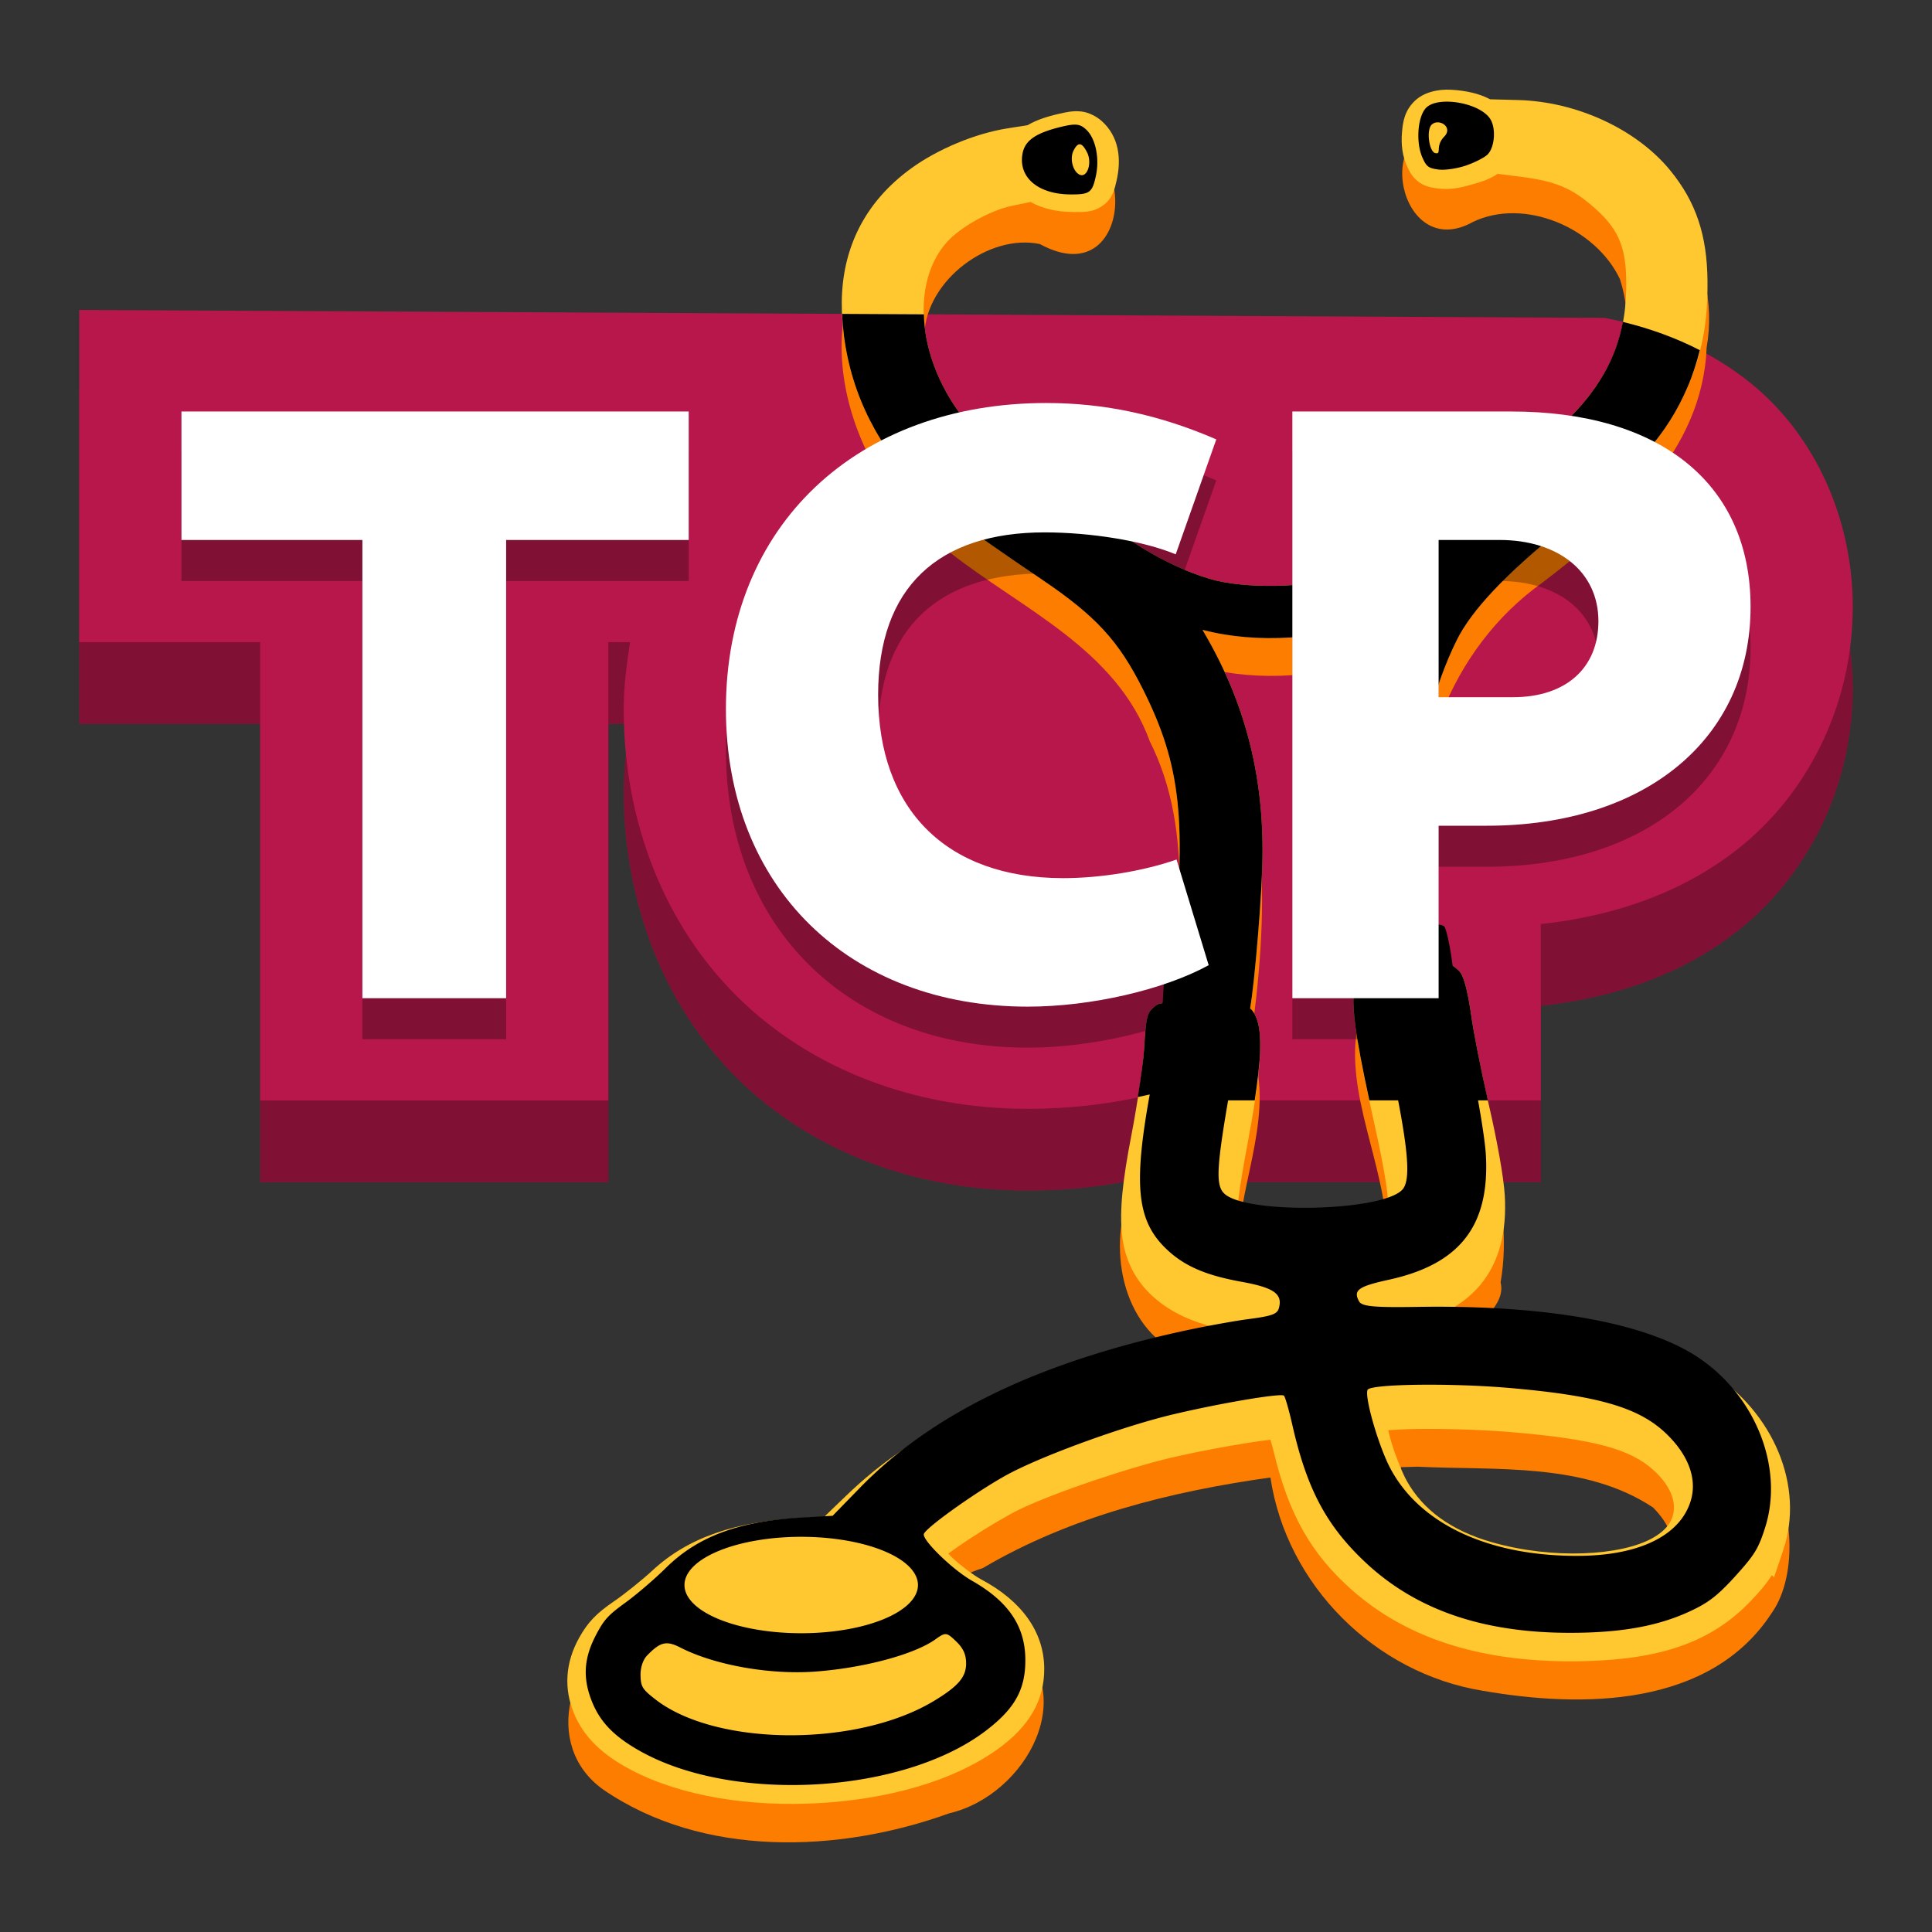 <svg version="1.1" viewBox="0 0 512 512" xmlns="http://www.w3.org/2000/svg"><rect x="0" y="0" width="512" height="512" fill="#333333" stroke="none"/><path d="m21 103.8v88.046h47.949v121.44h92.268v-121.44h5.751c-0.878 5.812-1.68 11.659-1.68 17.722 0 29.885 10.839 57.345 30.391 76.504 19.552 19.161 47.011 29.447 76.681 29.447 14.852 0 29.444-2.255 43.037-6.765v4.527h92.933v-46.724c20.385-2.196 39.029-8.934 53.728-21.137 18.098-15.024 28.943-38.306 28.943-62.96 0-22.844-9.66-45.079-26.808-59.055-11.099-9.044-24.373-14.652-38.916-17.495z" color="#000000" color-rendering="auto" dominant-baseline="auto" fill="#b8174c" image-rendering="auto" shape-rendering="auto" solid-color="#000000" stop-color="#000000" stroke-width="4.11" style="font-feature-settings:normal;font-variant-alternates:normal;font-variant-caps:normal;font-variant-east-asian:normal;font-variant-ligatures:normal;font-variant-numeric:normal;font-variant-position:normal;font-variation-settings:normal;inline-size:0;isolation:auto;mix-blend-mode:normal;shape-margin:0;shape-padding:0;text-decoration-color:#000000;text-decoration-line:none;text-decoration-style:solid;text-indent:0;text-orientation:mixed;text-transform:none;white-space:normal"/><path d="m21 103.8v88.046h47.949v121.44h92.268v-121.44h5.751c-0.878 5.812-1.68 11.659-1.68 17.722 0 29.885 10.839 57.345 30.391 76.504 19.552 19.161 47.011 29.447 76.681 29.447 14.852 0 29.444-2.255 43.037-6.765v4.527h92.933v-46.724c20.385-2.196 39.029-8.934 53.728-21.137 18.098-15.024 28.943-38.306 28.943-62.96 0-22.844-9.66-45.079-26.808-59.055-11.099-9.044-24.373-14.652-38.916-17.495z" color="#000000" color-rendering="auto" dominant-baseline="auto" image-rendering="auto" opacity=".3" shape-rendering="auto" solid-color="#000000" stop-color="#000000" stroke-width="4.11" style="font-feature-settings:normal;font-variant-alternates:normal;font-variant-caps:normal;font-variant-east-asian:normal;font-variant-ligatures:normal;font-variant-numeric:normal;font-variant-position:normal;font-variation-settings:normal;inline-size:0;isolation:auto;mix-blend-mode:normal;shape-margin:0;shape-padding:0;text-decoration-color:#000000;text-decoration-line:none;text-decoration-style:solid;text-indent:0;text-orientation:mixed;text-transform:none;white-space:normal"/><path d="m21 82.133v88.046h47.949v121.44h92.268v-121.44h5.751c-0.878 5.812-1.68 11.659-1.68 17.722 0 29.885 10.839 57.345 30.391 76.504 19.552 19.161 47.011 29.447 76.681 29.447 14.852 0 29.444-2.255 43.037-6.765v4.526h92.933v-46.724c20.385-2.196 39.029-8.934 53.728-21.137 18.098-15.024 28.943-38.306 28.943-62.96 0-22.844-9.659-45.079-26.808-59.055-11.099-9.044-24.373-14.652-38.916-17.495z" color="#000000" color-rendering="auto" dominant-baseline="auto" fill="#b8174c" image-rendering="auto" shape-rendering="auto" solid-color="#000000" stop-color="#000000" stroke-width="4.11" style="font-feature-settings:normal;font-variant-alternates:normal;font-variant-caps:normal;font-variant-east-asian:normal;font-variant-ligatures:normal;font-variant-numeric:normal;font-variant-position:normal;font-variation-settings:normal;inline-size:0;isolation:auto;mix-blend-mode:normal;shape-margin:0;shape-padding:0;text-decoration-color:#000000;text-decoration-line:none;text-decoration-style:solid;text-indent:0;text-orientation:mixed;text-transform:none;white-space:normal"/><path d="m384.57 33.788c-21.515-1.907-13.915 36.009 5.738 25.046 13.65-6.59 32.615 1.527 39.015 15.191 6.91 21.786-6.243 43.612-23.674 56.023-14.916 10.367-27.767 22.212-46.271 31.339-23.133 9.118-49.511 1.948-67.906-13.94-22.671-11.507-49.008-30.253-46.51-58.95 0.621-14.336 17.192-26.641 30.613-23.819 26.784 14.615 26.342-36.924 0.423-23.198-15.648 4.527-33.509 7.739-43.874 21.995-19.579 26.38-5.002 65.415 19.789 83.071 18.972 14.889 43.946 25.544 52.78 49.871 12.438 24.72 6.937 52.819 5.211 79.119-13.618 6.988-4.673 30.702-11.527 43.455-4.779 16.449 1.09 37.318 19.596 41.621 17.52 2.825 5.638 3.318-4.232 5.23-34.878 6.705-70.433 19.74-95.307 46.121-18.405-0.011-37.686 4.5-50.588 18.535-16.956 7.215-24.543 31.86-8.058 43.708 26.476 18.206 62.544 16.891 91.759 6.34 20.425-4.75 35.743-32.358 15.576-47.279-7.988-5.15-23.674-12.389-6.632-17.724 23.103-13.656 49.782-20.299 76.185-23.992 4.261 28.58 27.779 51.913 56.248 56.511 26.357 4.6 60.267 4.469 76.602-20.606 7.183-10.126 6.188-30.766-3.328-41.707-19.222-24.572-53.682-24.647-82.126-25.756-14.184 1.283 16.521-8.803 13.598-20.139 3.982-22.808-6.777-44.878-8.979-67.406-10.08-9.573-9.498-25.617-11.859-40.093-4.069-29.219 7.475-60.545 31.854-77.904 20.307-15.526 42.497-34.633 43.582-62.294 4.23-23.974-12.141-47.791-35.57-53.348-10.655-3.044-21.646-1.571-32.127-5.021zm-2.018 10.741-0.076 0.009zm0.672 0.876c0.636 0.579-0.568 0.435 0 0zm-0.207 1.747c0.343 0.028-0.194 0.343 0 0zm-18.08 126.78c-14.715 29.36-11.181 63.342-4.186 94.266-5.704 17.748 5.069 37.054 6.539 55.286 4.774 17.74-33.746 14.44-39.313 6.779 0.645-17.56 10.321-36.315 3.326-53.158 4.739-33.628 6.603-70.371-12.619-100.2 15.202 3.798 31.649 2.662 46.252-2.978zm10.703 214.76c20.88 1.01 44.315-1.212 62.447 10.814 17.951 18.462-17.082 25.634-30.377 21.642-17.3 1.461-44.388-18.839-36.359-32.335zm-39.774 0.214c0.075 0.166 0.227 0.697 0 0zm-114.91 39.166c11.472-0.246 21.522 8.033 4.443 10.086-7.273 4.52 1.609-8.008-4.443-10.086zm-33.09 0.221c-1.675 2.905-5.819 4.323 0 0zm59.113 2.88c1.147 2.016-1.077 2.386 0 0zm0.959 8.183c1.249 0.635-2.114 1.684 0 0zm2.232 11.972c1.921 11.474-19.519 5.095-2.252 1.272l2.252-1.272zm-73.186 1.513c2.891 0.661-5.3 2.507 0 0zm11.133 15.035c3.781 0.726-1.571 1.842 0 0zm14.432 2.501c-6.813 1.008-0.738 0.233 0 0z" color="#000000" fill="#fd7d00" stroke-width="9.678" style="-inkscape-stroke:none"/><path d="m384.57 23.788c-3.481-0.207-7.285 0.651-9.685 2.997-2.666 2.606-3.119 5.475-3.353 8.443-0.234 2.968 0.048 6.041 1.416 8.957 0.621 1.325 1.346 2.855 3.113 4.102s3.537 1.478 5.068 1.672c3.296 0.418 6.176-0.258 9.18-1.125 2.386-0.689 4.533-1.325 6.576-2.772l6.02 0.767c9.45 1.203 13.78 3.06 19.697 8.302 6.572 5.821 8.564 10.709 8.365 21.561-0.254 13.872-5.216 24.685-16.357 35.346-4.376 4.187-9.812 8.841-14.314 12.376-2.251 1.768-4.282 3.265-5.752 4.246-0.735 0.491-1.343 0.854-1.658 1.021-0.316 0.167-0.819-0.097 1.107-0.135-2.845 0.057-2.914 0.739-3.705 1.196-0.791 0.458-1.585 0.994-2.473 1.636-1.776 1.284-3.884 2.978-6.131 4.934-8.695 7.571-16.359 12.109-25.752 15.357-9.094 3.144-26.203 3.487-35.41 0.715-8.031-2.418-16.741-6.899-24.084-12.459-3.283-2.486-6.656-4.784-9.902-6.013-0.667-0.252-6.18-3.432-11.322-7.012-5.142-3.58-10.671-7.798-13.883-10.681-8.61-7.729-14.129-18.099-15.918-28.008-1.789-9.909 0.166-19.105 5.543-25.079 3.559-3.954 11.478-8.405 17.279-9.601l4.887-1.006c3.113 1.76 6.885 2.62 11.041 2.651 2.752 0.02 5.249 0.243 7.981-1.623 2.732-1.866 3.246-4.44 3.772-6.744 1.302-5.707 0.638-11.614-3.938-15.721-1.214-1.089-3.316-2.329-5.498-2.55-2.182-0.222-3.9 0.175-6.092 0.681-3.212 0.741-5.797 1.632-8.08 2.96l-5.351 0.843c-8.472 1.334-18.403 5.479-25.385 10.523-1.599 1.155-3.096 2.369-4.49 3.639-9.758 8.892-14.475 20.554-13.973 34.367 0.586 16.108 6.469 30.909 17.254 43.373 5.949 6.876 12.947 12.23 35.727 27.644 14.381 9.731 20.374 16.272 26.813 29.127 10.088 20.143 11.708 34.882 7.713 72.792-0.331 3.138-0.561 6.052-0.67 8.302-0.033 0.68-0.03 1.185-0.039 1.745-0.307 0.041-0.651 0.07-0.943 0.121-0.354 0.062-0.692 0.127-1.145 0.258-0.453 0.131-0.954-0.077-2.428 1.363-0.969 0.947-0.987 1.354-1.113 1.665-0.126 0.311-0.179 0.504-0.227 0.682-0.095 0.357-0.144 0.627-0.193 0.922-0.099 0.59-0.18 1.244-0.26 2.014-0.16 1.54-0.306 3.506-0.412 5.622-0.168 3.362-1.714 14.157-3.381 22.775-2.225 11.502-3.193 19.681-2.445 26.421 0.748 6.741 3.633 12.1 8.15 16.189 5.508 4.986 12.491 7.766 22.625 9.486 0.399 0.068 0.563 0.138 0.928 0.209-4.593 0.612-11.802 1.838-17.529 3.024-23.039 4.773-38.038 9.69-55.008 18.086-13.722 6.789-23.061 13.13-32.262 21.981l-5.828 5.607-6.18 0.328c-17.378 0.918-29.934 5.156-39.371 13.919-2.622 2.435-7.462 6.312-10.047 8.072-4.816 3.279-7.071 5.642-9.363 9.755-3.629 6.511-4.128 13.395-1.359 20.064 2.596 6.253 7.532 10.956 15.072 14.923 13.675 7.194 31.877 9.825 49.701 8.836 17.824-0.989 35.309-5.579 47.465-14.285 8.31-5.952 12.433-12.867 12.377-21.412-0.064-9.818-6.098-17.945-16.65-23.569-1.92-1.023-5.207-3.478-7.578-5.648-0.524-0.482-0.765-0.788-1.189-1.22 1.485-1.108 3.417-2.459 5.598-3.891 4.614-3.03 10.148-6.319 13.381-7.876 9.165-4.413 29.688-11.353 41.649-14.018 6.122-1.364 13.225-2.689 18.811-3.573 2.407-0.381 4.323-0.631 5.928-0.816 0.299 1.044 0.606 2.11 0.922 3.414 3.958 16.348 9.787 26.748 20.592 36.33 15.184 13.465 35.679 19.56 61.65 18.93 20.447-0.496 33.646-5.067 44.006-15.827 2.6-2.7 4.337-4.795 5.68-6.941l0.609 0.547 2.426-7.175c5.759-17.039-2.655-36.685-19.529-47.365-15.187-9.613-41.417-13.77-75.205-13.465 6-2.208 10.955-5.267 14.488-9.521 5.121-6.165 7.008-14.253 6.455-23.728-0.285-4.889-2.114-14.854-4.141-23.608-1.957-8.454-4.124-19.499-4.725-23.886l-1e-3 -9.3e-4c-0.344-2.512-0.77-4.887-1.213-6.806-0.221-0.96-0.442-1.796-0.697-2.565-0.128-0.384-0.257-0.748-0.457-1.175-0.2-0.427-0.263-0.885-1.35-1.861-1.781-1.599-2.723-1.454-3.654-1.625-0.21-0.038-0.425-0.038-0.633-0.068-0.021-0.235-0.018-0.429-0.045-0.681-0.199-1.859-0.561-4.159-1.053-6.615-2.703-13.502-4.734-29.442-4.822-36.888-0.147-12.414 3.796-28.733 10.137-41.451 3.787-7.595 12.687-17.287 28.02-29.548 19.459-15.561 27.671-24.726 33.121-37.499 3.858-9.043 5.348-17.114 5.242-28.03-0.117-12.079-3.027-20.908-9.864-29.263-9.008-11.009-24.891-18.256-40.297-18.664l-7.443-0.198c-2.925-1.546-6.383-2.297-10.324-2.532zm-2.018 10.741c-0.028 4e-3 -0.044 0.013-0.076 0.009 0.026-0.004 0.051-5e-3 0.076-0.009zm0.672 0.876c0.02-2.78e-4 0.059 0.306 0.082 0.381-0.049-0.011-0.092-0.014-0.14-0.024 0.018-0.065 0.04-0.356 0.059-0.357zm-0.207 1.747c0.037 0.033 0.074 0.066 0.11 0.087-0.037 0.035-0.069 0.04-0.105 0.071 3e-3 -0.07-8e-3 -0.086-4e-3 -0.159zm-18.08 126.78c-0.153 0.347-0.167 0.456-0.338 0.831-10.73 23.564-12.579 45.732-6.779 78.009 0.701 3.899 1.38 7.588 1.914 10.404 0.267 1.408 0.499 2.595 0.68 3.494 0.137 0.683 0.215 1.041 0.338 1.528-2.256 2.282-1.998 4.048-2.072 6.017-0.076 2.007 0.092 4.348 0.455 7.247 0.725 5.797 2.257 13.766 4.607 24.175 2.294 10.159 3.609 17.215 4.039 21.703 0.305 3.186-0.168 4.78-0.146 5.148-0.258-5e-3 -2.461 1.08-5.852 1.678-3.845 0.678-8.817 1.103-13.777 1.2-4.96 0.097-9.945-0.132-13.818-0.659-3.665-0.498-6.228-1.716-6.125-1.506-0.08-0.363-0.183-1.3-0.084-2.938 0.204-3.365 1.155-9.341 2.973-19.056 1.845-9.863 2.858-17.45 2.992-23.03 0.067-2.79-0.046-5.056-0.594-7.153-0.274-1.049-0.649-2.084-1.416-3.15-0.161-0.224-0.444-0.43-0.654-0.653 8e-3 -0.04 0.018-0.075 0.025-0.115 0.164-0.898 0.323-2 0.492-3.326 0.339-2.652 0.71-6.166 1.07-10.057 0.72-7.782 1.395-17.02 1.629-23.577 0.828-23.165-4.185-43.467-15.57-62.783-0.124-0.211-0.125-0.255-0.24-0.454 14.45 3.806 32.336 2.595 46.252-2.978zm10.703 214.76c7.173-0.092 16.297 0.155 23.891 0.768 23.276 1.879 32.572 4.674 38.557 10.046 4.135 3.711 5.638 7.382 5.518 10.293-0.12 2.91-1.619 5.526-5.684 7.814-8.277 4.659-26.331 5.727-42.522 1.099-10.895-3.114-18.292-8.596-22.572-16.228-1.227-2.188-2.937-6.491-4.08-10.194-0.389-1.258-0.607-2.243-0.854-3.271 2.049-0.155 4.587-0.287 7.746-0.328zm-39.774 0.214c-0.037-0.075 3e-5 -0.013 0.043 0.11 0.015 0.04 0.052 0.163 0.07 0.214-0.121-0.201-0.092-0.281-0.113-0.324z" color="#000000" fill="#ffc730" stroke-width="9.678" style="-inkscape-stroke:none"/><path d="m223.16 83.187c0.717 15.859 6.564 30.437 17.205 42.736 5.949 6.876 12.947 12.231 35.727 27.645 14.381 9.731 20.374 16.271 26.813 29.127 10.088 20.143 11.708 34.882 7.713 72.791-0.331 3.138-0.561 6.052-0.67 8.303-0.033 0.68-0.03 1.186-0.039 1.746-0.307 0.041-0.651 0.068-0.943 0.119-0.354 0.062-0.692 0.129-1.145 0.26-0.453 0.131-0.954-0.079-2.428 1.361-0.969 0.947-0.988 1.355-1.113 1.666-0.126 0.311-0.179 0.503-0.227 0.682-0.095 0.357-0.144 0.627-0.193 0.922-0.099 0.59-0.18 1.245-0.26 2.016-0.16 1.54-0.306 3.505-0.412 5.621-0.104 2.077-0.799 7.076-1.658 12.559 4.705-1 9.357-2.157 13.869-3.654v4.527h17.119c0.78-5.223 1.344-9.893 1.43-13.432 0.067-2.79-0.046-5.055-0.594-7.152-0.274-1.049-0.649-2.085-1.416-3.15-0.161-0.224-0.444-0.431-0.654-0.654 8e-3 -0.04 0.018-0.075 0.025-0.115 0.164-0.898 0.323-2 0.492-3.326 0.339-2.652 0.71-6.166 1.07-10.057 0.72-7.782 1.395-17.02 1.629-23.576 0.828-23.165-4.185-43.468-15.57-62.783-0.124-0.211-0.125-0.254-0.24-0.453 14.45 3.806 32.336 2.595 46.252-2.978-0.153 0.347-0.167 0.455-0.338 0.83-10.73 23.564-12.579 45.733-6.779 78.01 0.701 3.899 1.38 7.588 1.914 10.404 0.267 1.408 0.499 2.595 0.68 3.494 0.137 0.683 0.215 1.041 0.338 1.527-2.256 2.282-1.998 4.049-2.072 6.018-0.076 2.007 0.092 4.347 0.455 7.246 0.619 4.952 1.954 11.859 3.758 20.148h31.41c-1.863-8.224-3.832-18.221-4.398-22.359l-2e-3 -2e-3c-0.344-2.512-0.77-4.886-1.213-6.805-0.221-0.96-0.442-1.796-0.697-2.564-0.128-0.384-0.257-0.749-0.457-1.176-0.2-0.427-0.263-0.884-1.35-1.859-1.781-1.599-2.723-1.454-3.654-1.625-0.21-0.038-0.425-0.039-0.633-0.068-0.021-0.235-0.018-0.428-0.045-0.68-0.199-1.859-0.561-4.159-1.053-6.615-2.703-13.502-4.734-29.443-4.822-36.889-0.147-12.414 3.796-28.734 10.137-41.451 3.787-7.595 12.689-17.286 28.022-29.547 19.459-15.561 27.669-24.727 33.119-37.5 1.402-3.285 2.396-6.462 3.209-9.674-6.371-3.277-13.207-5.743-20.391-7.49-1.855 9.924-6.745 18.384-15.465 26.729-4.376 4.187-9.812 8.841-14.314 12.377-2.251 1.768-4.282 3.265-5.752 4.246-0.704 0.47-1.262 0.801-1.588 0.977-1.745 0.195-2 0.719-2.668 1.105-0.791 0.458-1.585 0.993-2.473 1.635-1.776 1.284-3.884 2.978-6.131 4.934-8.695 7.571-16.359 12.11-25.752 15.357-9.094 3.144-26.203 3.487-35.41 0.715-8.031-2.418-16.741-6.899-24.084-12.459-3.283-2.486-6.656-4.785-9.902-6.014-0.667-0.252-6.18-3.431-11.322-7.012-5.142-3.58-10.671-7.797-13.883-10.68-8.61-7.729-14.129-18.099-15.918-28.008-0.363-2.01-0.53-3.979-0.588-5.91zm169.77 46.469c-8e-3 4e-3 -0.032 0.019-0.039 0.023-0.195 0.103-0.238 0.047 0.039-0.023z" color="#000000" stroke-width="9.678" style="-inkscape-stroke:none"/><path d="m277.29 117.67c-49.963 0-84.914 32.265-84.914 81.108 0 47.274 32.717 78.863 79.99 78.863 16.803 0 36.074-4.486 47.949-10.983l-8.522-28.005c-8.962 3.137-20.385 4.934-30.018 4.934-31.142 0-49.062-18.37-49.062-48.614 0-28.453 15.901-43.016 44.13-43.016 12.098 0 26.219 2.235 34.733 5.82l10.754-30.467c-15.011-6.497-29.579-9.638-45.038-9.638zm-229.2 2.243v34.055h47.949v121.43h38.092v-121.43h48.384v-34.055zm294.4 0v155.49h38.759v-45.704h12.767c42.12 0 69.903-23.073 69.903-58.023 0-32.486-23.75-51.755-63.408-51.755zm38.759 34.055h16.136c15.683 0 26.211 8.513 26.211 21.507 0 12.546-8.743 20.162-22.634 20.162h-19.713z" opacity=".3" stroke-width="4.11"/><path d="m383.97 26.949c-2.568-0.084-4.88 0.419-6.066 1.656-2.224 2.321-2.725 9.107-0.969 13.105 1.083 2.464 1.607 2.857 4.275 3.219 1.673 0.227 4.983-0.262 7.356-1.086 2.373-0.824 4.935-2.144 5.691-2.934 1.871-1.953 2.232-6.894 0.684-9.359-1.694-2.697-6.69-4.462-10.971-4.602zm-2.969 5.473c1.794 0.002 3.623 1.838 1.732 3.787-2.503 2.58-0.551 4.755-2.359 4.369-1.641-0.351-2.413-6.027-1.018-7.482 0.451-0.471 1.046-0.674 1.645-0.674zm-95.652 0.633c-1.012-0.11-2.321 0.109-4.359 0.611-6.551 1.614-9.368 3.59-10.006 7.014-1.169 6.282 4.064 10.776 12.627 10.844 5.188 0.041 5.854-0.446 6.822-4.977 0.988-4.623-0.083-9.807-2.506-12.129-0.851-0.815-1.566-1.254-2.578-1.363zm0.871 5.197c0.587 0.074 1.196 0.798 1.885 2.176 1.359 2.718 0.047 6.72-1.932 5.889-1.819-0.764-2.745-4.22-1.699-6.348 0.597-1.216 1.16-1.791 1.746-1.717zm93.227 206.59c-4.978-0.268-13.795 0.585-14.988 1.83-1.855 1.936-0.498 13.537 4.17 35.607 4.62 21.843 5.397 30.501 2.965 33.039-5.532 5.774-41.378 6.523-47.156 0.986-2.34-2.242-2.066-7.073 1.584-27.904 3.644-20.801 3.894-31.852 0.74-32.734-2.186-0.611-17.052 0.081-17.768 0.828-0.246 0.257-0.616 4.044-0.82 8.416-0.204 4.372-1.759 15.609-3.455 24.973-4.386 24.208-3.412 33.587 4.26 41.002 4.725 4.566 10.389 7.053 20.043 8.803 8.607 1.56 10.949 3.219 9.891 7.002-0.436 1.561-1.871 2.077-7.994 2.877-4.105 0.536-12.345 2.054-18.311 3.373-38.239 8.458-65.813 21.921-84.766 41.385l-7.186 7.379-8.125 0.459c-16.692 0.942-27.65 5.011-36.131 13.418-2.888 2.862-7.671 6.964-10.629 9.113-4.669 3.393-5.707 4.537-7.871 8.682-3.155 6.043-3.494 11.218-1.131 17.293 2.185 5.619 5.882 9.467 12.861 13.387 24.873 13.97 69.786 11.308 91.68-5.432 7.676-5.868 10.465-10.916 10.416-18.855-0.055-8.824-4.484-15.359-14.125-20.844-5.238-2.981-13.444-10.998-12.752-12.459 0.976-2.06 15.799-12.452 23.15-16.23 9.907-5.093 30.212-12.394 42.777-15.383 12.517-2.977 28.685-5.711 29.48-4.984 0.325 0.297 1.322 3.762 2.215 7.701 3.837 16.919 8.953 26.606 19.152 36.262 14.122 13.37 32.987 19.49 58.082 18.84 12.465-0.323 21.693-2.329 29.861-6.49h0.002c3.799-1.936 6.219-3.944 10.561-8.758 4.894-5.427 5.9-7.084 7.66-12.645 4.978-15.724-2.441-34.696-17.564-44.916-13.734-9.28-40.213-14.078-74.646-13.523-11.548 0.186-14.674-0.113-15.418-1.477-1.604-2.941-0.214-3.945 7.926-5.727 18.8-4.116 26.71-14.283 25.686-33.014-0.234-4.277-2.05-15.264-4.035-24.416-1.985-9.152-4.144-20.818-4.799-25.924-0.654-5.106-1.653-9.728-2.219-10.27-0.382-0.366-1.614-0.58-3.273-0.67zm-3.877 122.14c7.35-0.1 16.571 0.164 24.389 0.838 23.585 2.033 34.356 5.165 41.588 12.096 5.928 5.68 8.256 12.021 6.527 17.768-2.735 9.094-13.293 14.41-29.043 14.623-24.065 0.326-42.744-8.262-50.631-23.275-3.083-5.869-6.809-18.746-5.988-20.699 0.33-0.785 5.808-1.249 13.158-1.35zm-163.24 40.287a30.937 12.778 0 0 1 30.938 12.777 30.937 12.778 0 0 1-30.938 12.777 30.937 12.778 0 0 1-30.936-12.777 30.937 12.778 0 0 1 30.936-12.777zm38.355 25.803c0.714 0.065 1.402 0.669 2.65 1.865 1.896 1.817 2.644 3.402 2.693 5.719h-0.002c0.079 3.701-1.998 6.168-8.516 10.107-20.35 12.3-57.757 12.095-73.82-0.404-3.461-2.693-3.877-3.365-3.941-6.387-0.043-2.037 0.641-4.113 1.725-5.232 3.521-3.639 5.12-4.021 8.834-2.119 9.095 4.658 23.717 7.255 35.799 6.359 12.834-0.952 26.203-4.541 31.783-8.535 1.343-0.962 2.081-1.438 2.795-1.373z"/><path d="m277.29 106.8c-49.963 0-84.914 32.265-84.914 81.108 0 47.274 32.717 78.863 79.99 78.863 16.803 0 36.074-4.486 47.949-10.983l-8.522-28.005c-8.962 3.137-20.385 4.934-30.018 4.934-31.142 0-49.062-18.37-49.062-48.614 0-28.453 15.901-43.016 44.13-43.016 12.098 0 26.219 2.235 34.733 5.82l10.754-30.467c-15.011-6.497-29.579-9.638-45.038-9.638zm-229.2 2.243v34.055h47.949v121.43h38.092v-121.43h48.384v-34.055zm294.4 0v155.49h38.759v-45.704h12.767c42.12 0 69.903-23.073 69.903-58.023 0-32.486-23.75-51.755-63.408-51.755zm38.759 34.055h16.136c15.683 0 26.211 8.513 26.211 21.507 0 12.546-8.743 20.162-22.634 20.162h-19.713z" fill="#fff"/></svg>
